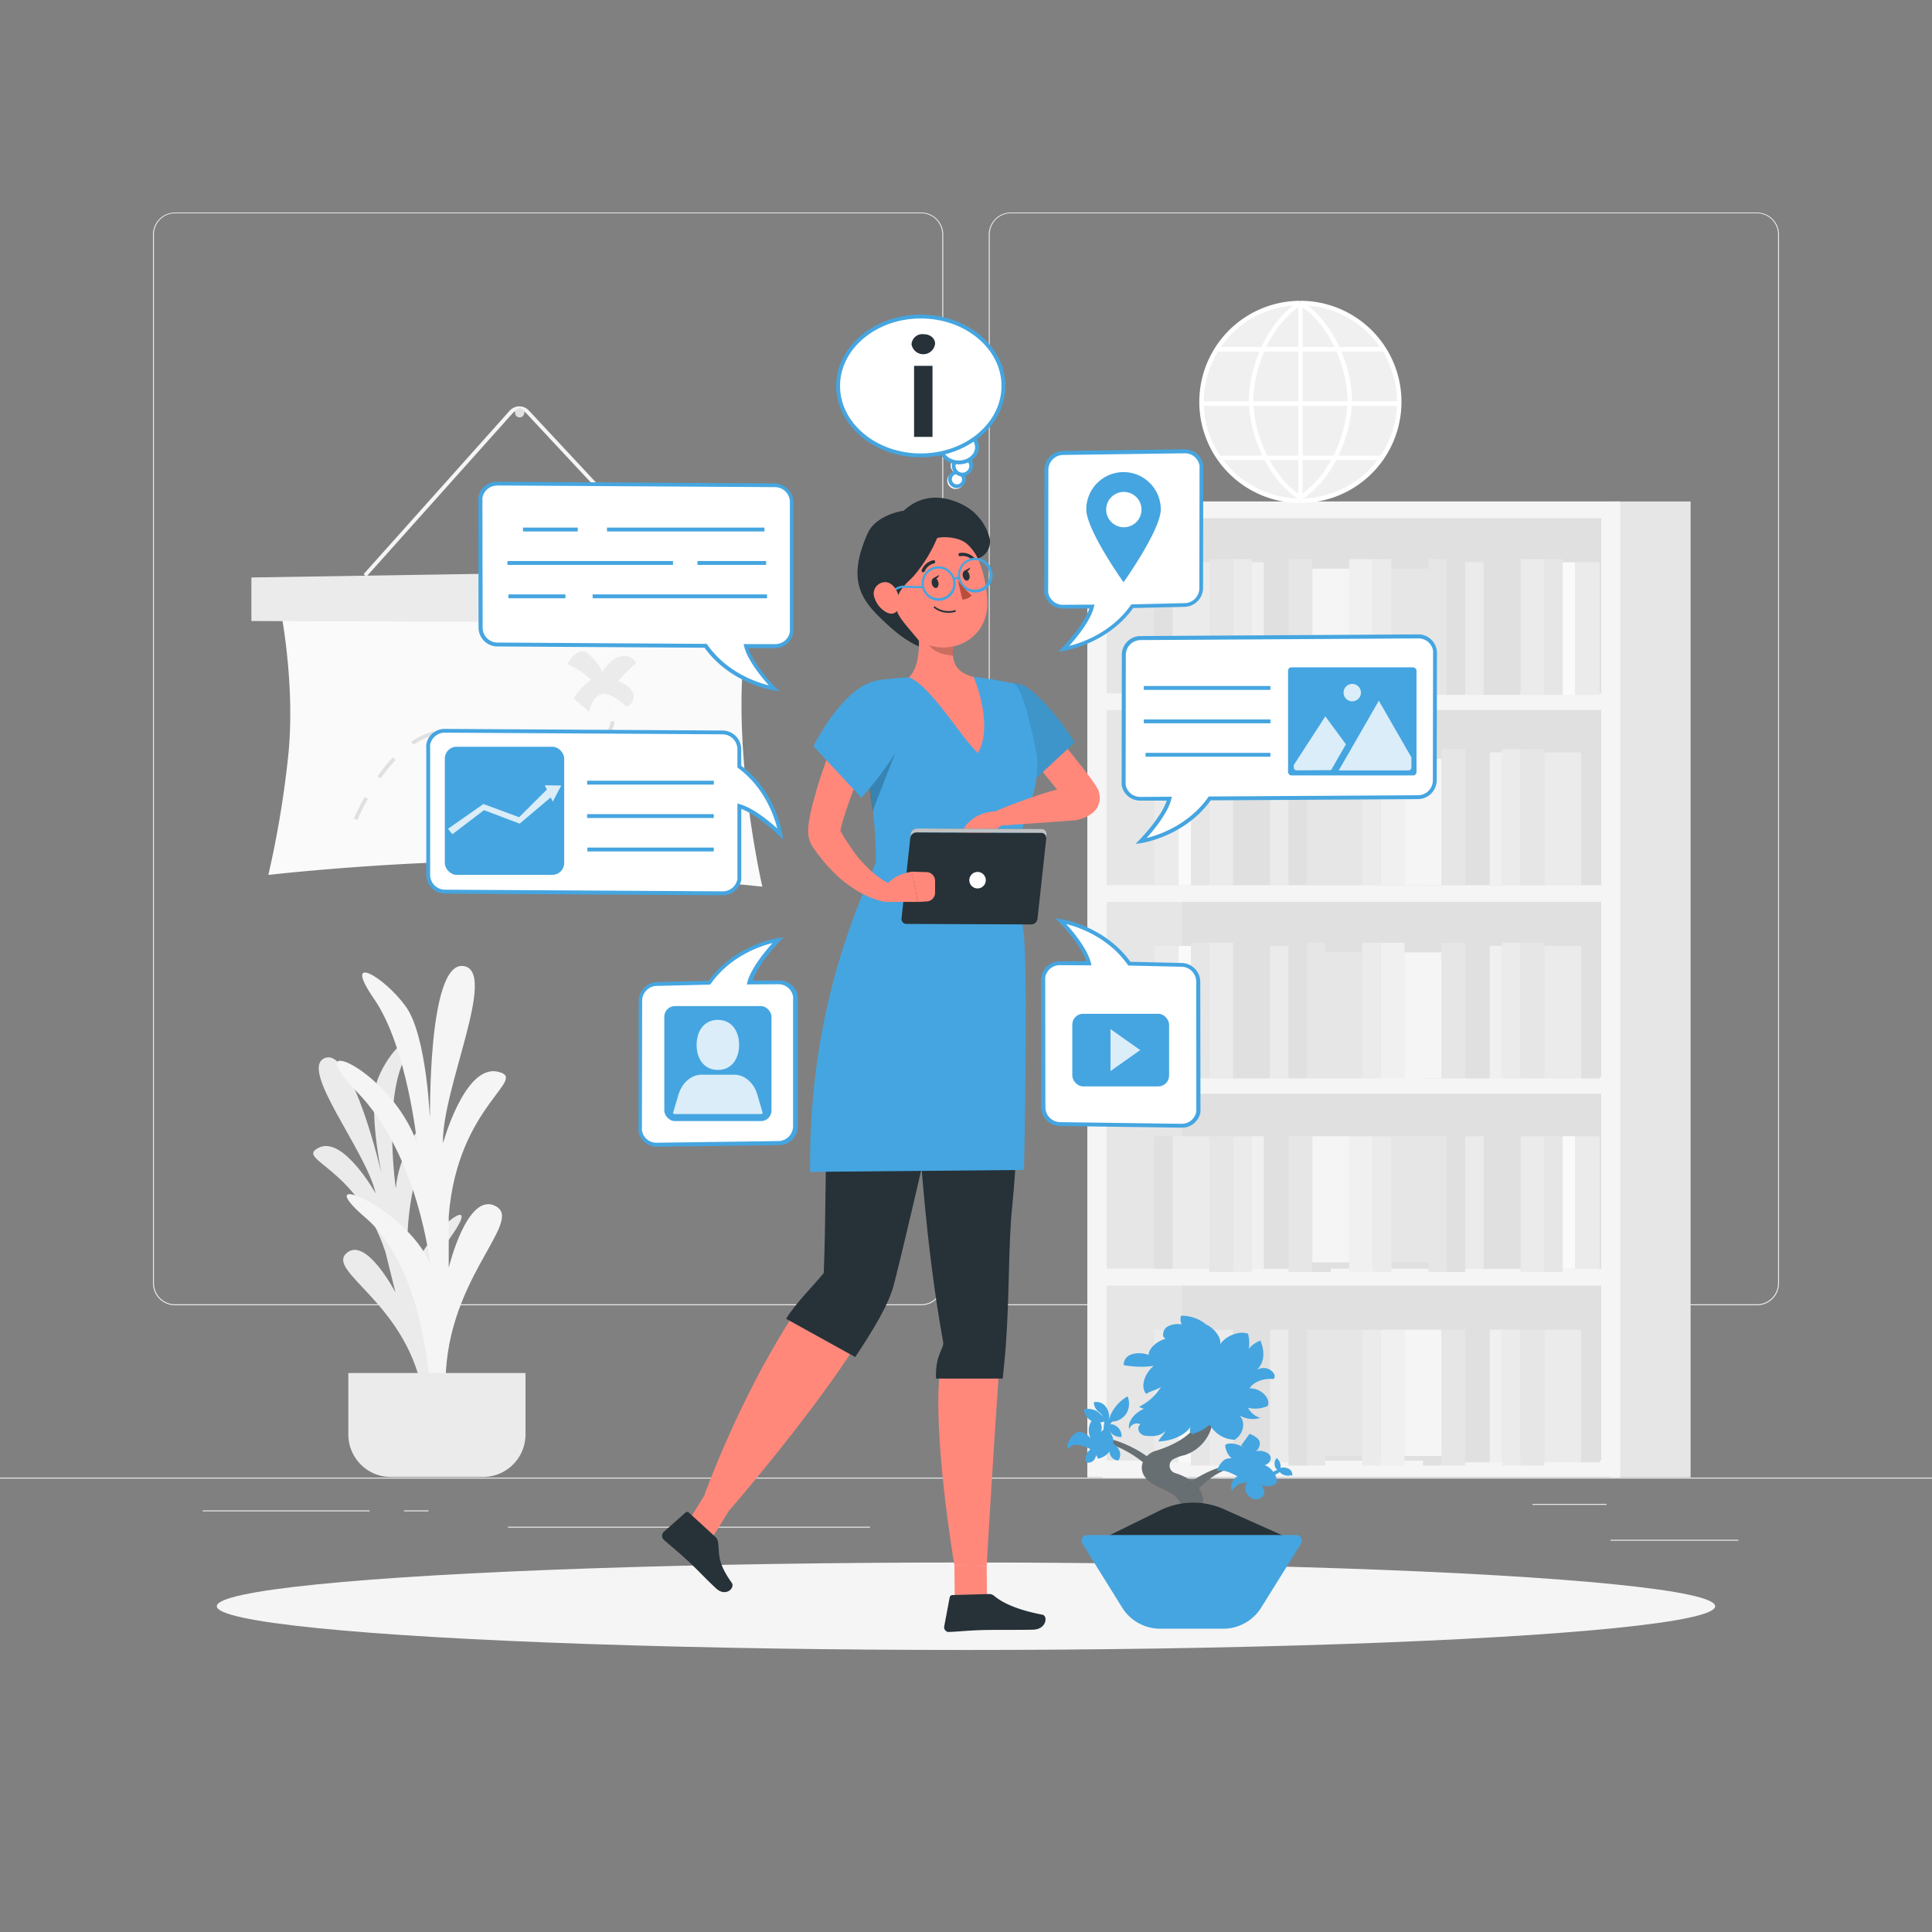 <?xml version="1.0" encoding="UTF-8"?> <svg xmlns="http://www.w3.org/2000/svg" viewBox="0 0 500 500"><rect x="0" y="0" width="500" height="500" fill="#808080" stroke="none"/> <g id="freepik--background-complete--inject-111"> <rect x="416.78" y="398.49" width="33.12" height="0.25" style="fill:#ebebeb"></rect> <rect x="322.53" y="401.21" width="8.69" height="0.25" style="fill:#ebebeb"></rect> <rect x="396.59" y="389.21" width="19.19" height="0.25" style="fill:#ebebeb"></rect> <rect x="52.46" y="390.89" width="43.19" height="0.25" style="fill:#ebebeb"></rect> <rect x="104.56" y="390.89" width="6.33" height="0.25" style="fill:#ebebeb"></rect> <rect x="131.47" y="395.11" width="93.68" height="0.25" style="fill:#ebebeb"></rect> <path d="M238.4,337.8H45.3a5.71,5.71,0,0,1-5.71-5.71V60.66A5.71,5.71,0,0,1,45.3,55H238.4a5.71,5.71,0,0,1,5.71,5.71V332.09A5.71,5.71,0,0,1,238.4,337.8ZM45.3,55.2a5.47,5.47,0,0,0-5.46,5.46V332.09a5.47,5.47,0,0,0,5.46,5.46H238.4a5.47,5.47,0,0,0,5.46-5.46V60.66a5.47,5.47,0,0,0-5.46-5.46Z" style="fill:#ebebeb"></path> <path d="M454.7,337.8H261.6a5.71,5.71,0,0,1-5.71-5.71V60.66A5.71,5.71,0,0,1,261.6,55H454.7a5.71,5.71,0,0,1,5.71,5.71V332.09A5.71,5.71,0,0,1,454.7,337.8ZM261.6,55.2a5.47,5.47,0,0,0-5.46,5.46V332.09a5.47,5.47,0,0,0,5.46,5.46H454.7a5.47,5.47,0,0,0,5.46-5.46V60.66a5.47,5.47,0,0,0-5.46-5.46Z" style="fill:#ebebeb"></path> <rect y="382.4" width="500" height="0.25" style="fill:#ebebeb"></rect> <rect x="304.6" y="131.95" width="112.25" height="248.21" style="fill:#e0e0e0"></rect> <path d="M416.85,129.78V382.34h20.68V129.78Z" style="fill:#e6e6e6"></path> <path d="M285.31,130.06V382.63H306V130.06Z" style="fill:#e6e6e6"></path> <path d="M281.4,129.78V382.34H419.33V129.78Zm133,4.35v45.29h-128V134.13Zm-128,144.57V233.41h128V278.7Zm128,4.36v45.28h-128V283.06Zm-128-54V183.77h128v45.29Zm0,148.93V332.7h128V378Z" style="fill:#f5f5f5"></path> <rect x="369.65" y="144.69" width="4.77" height="35.14" transform="translate(744.06 324.53) rotate(180)" style="fill:#e6e6e6"></rect> <rect x="374.42" y="144.69" width="4.77" height="35.14" transform="translate(753.61 324.53) rotate(180)" style="fill:#e0e0e0"></rect> <rect x="360.1" y="147.16" width="9.54" height="32.67" transform="translate(729.75 327) rotate(180)" style="fill:#e6e6e6"></rect> <rect x="349.17" y="144.69" width="6.17" height="35.14" transform="translate(704.5 324.53) rotate(180)" style="fill:#f0f0f0"></rect> <rect x="355.33" y="144.69" width="4.77" height="35.14" transform="translate(715.44 324.53) rotate(180)" style="fill:#ebebeb"></rect> <rect x="312.98" y="144.69" width="6.17" height="35.14" transform="translate(632.13 324.53) rotate(180)" style="fill:#e6e6e6"></rect> <rect x="319.15" y="144.69" width="4.77" height="35.14" transform="translate(643.06 324.53) rotate(180)" style="fill:#ebebeb"></rect> <rect x="333.46" y="144.69" width="6.17" height="35.14" transform="translate(673.08 324.53) rotate(180)" style="fill:#e6e6e6"></rect> <rect x="339.62" y="144.69" width="4.77" height="35.14" transform="translate(684.02 324.53) rotate(180)" style="fill:#e0e0e0"></rect> <rect x="303.44" y="145.53" width="9.54" height="34.31" transform="translate(616.42 325.36) rotate(180)" style="fill:#ebebeb"></rect> <rect x="298.67" y="145.53" width="4.77" height="34.31" transform="translate(602.1 325.36) rotate(180)" style="fill:#e0e0e0"></rect> <rect x="327.1" y="145.53" width="6.36" height="34.31" transform="translate(660.56 325.36) rotate(180)" style="fill:#e0e0e0"></rect> <rect x="323.92" y="145.53" width="3.18" height="34.31" transform="translate(651.01 325.36) rotate(180)" style="fill:#f0f0f0"></rect> <rect x="339.62" y="147.16" width="9.54" height="32.67" transform="translate(688.79 327) rotate(180)" style="fill:#f5f5f5"></rect> <rect x="393.5" y="144.69" width="6.17" height="35.14" transform="translate(793.17 324.53) rotate(180)" style="fill:#ebebeb"></rect> <rect x="399.67" y="144.69" width="4.77" height="35.14" transform="translate(804.11 324.53) rotate(180)" style="fill:#e6e6e6"></rect> <rect x="383.96" y="145.53" width="9.54" height="34.31" transform="translate(777.46 325.36) rotate(180)" style="fill:#e0e0e0"></rect> <rect x="379.19" y="145.53" width="4.77" height="34.31" transform="translate(763.15 325.36) rotate(180)" style="fill:#ebebeb"></rect> <rect x="407.62" y="145.53" width="6.36" height="34.31" transform="translate(821.6 325.36) rotate(180)" style="fill:#ebebeb"></rect> <rect x="404.44" y="145.53" width="3.18" height="34.31" transform="translate(812.06 325.36) rotate(180)" style="fill:#fafafa"></rect> <rect x="338.23" y="193.9" width="4.77" height="35.14" style="fill:#e6e6e6"></rect> <rect x="333.46" y="193.9" width="4.77" height="35.14" style="fill:#e0e0e0"></rect> <rect x="343" y="196.37" width="9.54" height="32.67" style="fill:#e6e6e6"></rect> <rect x="357.31" y="193.9" width="6.17" height="35.14" style="fill:#f0f0f0"></rect> <rect x="352.54" y="193.9" width="4.77" height="35.14" style="fill:#ebebeb"></rect> <rect x="393.5" y="193.9" width="6.17" height="35.14" style="fill:#e6e6e6"></rect> <rect x="388.73" y="193.9" width="4.77" height="35.14" style="fill:#ebebeb"></rect> <rect x="373.02" y="193.9" width="6.17" height="35.14" style="fill:#e6e6e6"></rect> <rect x="368.25" y="193.9" width="4.77" height="35.14" style="fill:#e0e0e0"></rect> <rect x="399.67" y="194.73" width="9.54" height="34.31" style="fill:#ebebeb"></rect> <rect x="409.21" y="194.73" width="4.77" height="34.31" style="fill:#e0e0e0"></rect> <rect x="379.19" y="194.73" width="6.36" height="34.31" style="fill:#e0e0e0"></rect> <rect x="385.55" y="194.73" width="3.18" height="34.31" style="fill:#f0f0f0"></rect> <rect x="363.48" y="196.37" width="9.54" height="32.67" style="fill:#f5f5f5"></rect> <rect x="312.98" y="193.9" width="6.17" height="35.14" style="fill:#ebebeb"></rect> <rect x="308.21" y="193.9" width="4.77" height="35.14" style="fill:#e6e6e6"></rect> <rect x="319.15" y="194.73" width="9.54" height="34.31" style="fill:#e0e0e0"></rect> <rect x="328.69" y="194.73" width="4.77" height="34.31" style="fill:#ebebeb"></rect> <rect x="298.67" y="194.73" width="6.36" height="34.31" style="fill:#ebebeb"></rect> <rect x="305.03" y="194.73" width="3.18" height="34.31" style="fill:#fafafa"></rect> <rect x="338.23" y="243.98" width="4.77" height="35.14" style="fill:#e6e6e6"></rect> <rect x="333.46" y="243.98" width="4.77" height="35.14" style="fill:#e0e0e0"></rect> <rect x="343" y="246.45" width="9.54" height="32.67" style="fill:#e6e6e6"></rect> <rect x="357.31" y="243.98" width="6.17" height="35.14" style="fill:#f0f0f0"></rect> <rect x="352.54" y="243.98" width="4.77" height="35.14" style="fill:#ebebeb"></rect> <rect x="393.5" y="243.98" width="6.17" height="35.14" style="fill:#e6e6e6"></rect> <rect x="388.73" y="243.98" width="4.77" height="35.14" style="fill:#ebebeb"></rect> <rect x="373.02" y="243.98" width="6.17" height="35.14" style="fill:#e6e6e6"></rect> <rect x="368.25" y="243.98" width="4.77" height="35.14" style="fill:#e0e0e0"></rect> <rect x="399.67" y="244.81" width="9.54" height="34.31" style="fill:#ebebeb"></rect> <rect x="409.21" y="244.81" width="4.77" height="34.31" style="fill:#e0e0e0"></rect> <rect x="379.19" y="244.81" width="6.36" height="34.31" style="fill:#e0e0e0"></rect> <rect x="385.55" y="244.81" width="3.18" height="34.31" style="fill:#f0f0f0"></rect> <rect x="363.48" y="246.45" width="9.54" height="32.67" style="fill:#f5f5f5"></rect> <rect x="312.98" y="243.98" width="6.17" height="35.14" style="fill:#ebebeb"></rect> <rect x="308.21" y="243.98" width="4.77" height="35.14" style="fill:#e6e6e6"></rect> <rect x="319.15" y="244.81" width="9.54" height="34.31" style="fill:#e0e0e0"></rect> <rect x="328.69" y="244.81" width="4.77" height="34.31" style="fill:#ebebeb"></rect> <rect x="298.67" y="244.81" width="6.36" height="34.31" style="fill:#ebebeb"></rect> <rect x="305.03" y="244.81" width="3.18" height="34.31" style="fill:#fafafa"></rect> <rect x="369.65" y="294.06" width="4.77" height="35.14" transform="translate(744.06 623.25) rotate(180)" style="fill:#e6e6e6"></rect> <rect x="374.42" y="294.06" width="4.77" height="35.14" transform="translate(753.61 623.25) rotate(180)" style="fill:#e0e0e0"></rect> <rect x="360.1" y="294.06" width="9.54" height="32.67" transform="translate(729.75 620.78) rotate(180)" style="fill:#e6e6e6"></rect> <rect x="349.17" y="294.06" width="6.17" height="35.14" transform="translate(704.5 623.25) rotate(180)" style="fill:#f0f0f0"></rect> <rect x="355.33" y="294.06" width="4.77" height="35.14" transform="translate(715.44 623.25) rotate(180)" style="fill:#ebebeb"></rect> <rect x="312.98" y="294.06" width="6.17" height="35.14" transform="translate(632.13 623.25) rotate(180)" style="fill:#e6e6e6"></rect> <rect x="319.15" y="294.06" width="4.77" height="35.14" transform="translate(643.06 623.25) rotate(180)" style="fill:#ebebeb"></rect> <rect x="333.46" y="294.06" width="6.17" height="35.14" transform="translate(673.08 623.25) rotate(180)" style="fill:#e6e6e6"></rect> <rect x="339.62" y="294.06" width="4.77" height="35.14" transform="translate(684.02 623.25) rotate(180)" style="fill:#e0e0e0"></rect> <rect x="303.44" y="294.06" width="9.54" height="34.31" transform="translate(616.42 622.42) rotate(180)" style="fill:#ebebeb"></rect> <rect x="298.67" y="294.06" width="4.77" height="34.31" transform="translate(602.1 622.42) rotate(180)" style="fill:#e0e0e0"></rect> <rect x="327.1" y="294.06" width="6.36" height="34.31" transform="translate(660.56 622.42) rotate(180)" style="fill:#e0e0e0"></rect> <rect x="323.92" y="294.06" width="3.18" height="34.31" transform="translate(651.01 622.42) rotate(180)" style="fill:#f0f0f0"></rect> <rect x="339.62" y="294.06" width="9.54" height="32.67" transform="translate(688.79 620.78) rotate(180)" style="fill:#f5f5f5"></rect> <rect x="393.5" y="294.06" width="6.17" height="35.14" transform="translate(793.17 623.25) rotate(180)" style="fill:#ebebeb"></rect> <rect x="399.67" y="294.06" width="4.77" height="35.14" transform="translate(804.11 623.25) rotate(180)" style="fill:#e6e6e6"></rect> <rect x="383.96" y="294.06" width="9.54" height="34.31" transform="translate(777.46 622.42) rotate(180)" style="fill:#e0e0e0"></rect> <rect x="379.19" y="294.06" width="4.77" height="34.31" transform="translate(763.15 622.42) rotate(180)" style="fill:#ebebeb"></rect> <rect x="407.62" y="294.06" width="6.36" height="34.31" transform="translate(821.6 622.42) rotate(180)" style="fill:#ebebeb"></rect> <rect x="404.44" y="294.06" width="3.18" height="34.31" transform="translate(812.06 622.42) rotate(180)" style="fill:#fafafa"></rect> <rect x="338.23" y="344.13" width="4.77" height="35.14" style="fill:#e6e6e6"></rect> <rect x="333.46" y="344.13" width="4.77" height="35.14" style="fill:#e0e0e0"></rect> <rect x="343" y="344.13" width="9.54" height="32.67" style="fill:#e6e6e6"></rect> <rect x="357.31" y="344.13" width="6.17" height="35.14" style="fill:#f0f0f0"></rect> <rect x="352.54" y="344.13" width="4.77" height="35.14" style="fill:#ebebeb"></rect> <rect x="393.5" y="344.13" width="6.17" height="35.14" style="fill:#e6e6e6"></rect> <rect x="388.73" y="344.13" width="4.77" height="35.14" style="fill:#ebebeb"></rect> <rect x="373.02" y="344.13" width="6.17" height="35.14" style="fill:#e6e6e6"></rect> <rect x="368.25" y="344.13" width="4.77" height="35.14" style="fill:#e0e0e0"></rect> <rect x="399.67" y="344.13" width="9.54" height="34.31" style="fill:#ebebeb"></rect> <rect x="409.21" y="344.13" width="4.77" height="34.31" style="fill:#e0e0e0"></rect> <rect x="379.19" y="344.13" width="6.36" height="34.31" style="fill:#e0e0e0"></rect> <rect x="385.55" y="344.13" width="3.18" height="34.31" style="fill:#f0f0f0"></rect> <rect x="363.48" y="344.13" width="9.54" height="32.67" style="fill:#f5f5f5"></rect> <rect x="312.98" y="344.13" width="6.17" height="35.14" style="fill:#ebebeb"></rect> <rect x="308.21" y="344.13" width="4.77" height="35.14" style="fill:#e6e6e6"></rect> <rect x="319.15" y="344.13" width="9.54" height="34.31" style="fill:#e0e0e0"></rect> <rect x="328.69" y="344.13" width="4.77" height="34.31" style="fill:#ebebeb"></rect> <rect x="298.67" y="344.13" width="6.36" height="34.31" style="fill:#ebebeb"></rect> <rect x="305.03" y="344.13" width="3.18" height="34.31" style="fill:#fafafa"></rect> <path d="M71.76,153.37s4.8,20.84,2.93,41.26a256.67,256.67,0,0,1-5.24,31.8s21.8-2.51,47.47-3.37a296.45,296.45,0,0,1,62.88,4.66l17.49,1.74s-10.78-46.67-1.86-75.05Z" style="fill:#fafafa"></path> <polygon points="200.02 161.16 65.06 160.72 65.06 149.45 199.51 147.31 200.02 161.16" style="fill:#ebebeb"></polygon> <path d="M94.83,149.24l-.73-.65,37.81-42.31a3.37,3.37,0,0,1,5,0l38,40.75-.72.67-38-40.76a2.43,2.43,0,0,0-1.79-.76,2.37,2.37,0,0,0-1.76.8Z" style="fill:#f5f5f5"></path> <path d="M135.68,106.82a1.19,1.19,0,1,1-1.19-1.18A1.18,1.18,0,0,1,135.68,106.82Z" style="fill:#e0e0e0"></path> <path d="M153,175.94a16.24,16.24,0,0,0-4.56,4.78l4,3.51a11,11,0,0,1,1.11-2.88,3.57,3.57,0,0,1,2.44-1.73,3.83,3.83,0,0,1,1.74.23,13.05,13.05,0,0,1,4.32,3c1.59-.2,2.34-2.33,1.66-3.78a5.71,5.71,0,0,0-3.8-2.71,50.79,50.79,0,0,1,4.71-4.8c-.75-1.73-3.16-2.17-4.88-1.41s-2.91,2.34-4,3.86c.52-.72-3.36-5-4.15-5.27-2.18-.73-3.77,1.52-4.86,3.09A21.5,21.5,0,0,1,153,175.94Z" style="fill:#ebebeb"></path> <path d="M91.71,214.07l-.47-.12Zm-.45-.11-.5-.12,0-.11Z" style="fill:#e0e0e0"></path> <path d="M92.47,212.24l-.89-.39c.54-1.25,1.15-2.52,1.8-3.78h0c.3-.59.63-1.2,1-1.84l.85.47c-.35.63-.67,1.24-1,1.82l-.43-.22.43.22C93.61,209.76,93,211,92.47,212.24Z" style="fill:#e0e0e0"></path> <path d="M97.34,203.17l-.82-.53v0Zm1.15-1.71-.79-.56c.83-1.18,1.7-2.29,2.57-3.32l.37.32-.37-.32q.67-.79,1.41-1.56l.7.68c-.47.49-.93,1-1.37,1.52h0C100.16,199.22,99.31,200.31,98.49,201.46Zm47.25-7h-.33c-.76,0-1.55,0-2.37-.08l.05-1c.81,0,1.59.06,2.34.07h.31q.69,0,1.44-.06h0a20.11,20.11,0,0,0,2-.26l.17,1a19,19,0,0,1-2.11.27l0-.5,0,.5C146.73,194.41,146.22,194.43,145.74,194.43Zm-4.81-.2,0-1h.09ZM105.37,194l-.62-.75.08-.06Zm31.43-.09c-.68-.08-1.37-.16-2.07-.26l.06-.48-.06.48c-1.38-.18-2.77-.4-4.13-.65l.18-1c1.34.25,2.71.46,4.08.65h0c.69.09,1.38.18,2,.25Zm16.61-.91-.36-.9.09,0ZM107,192.74l-.54-.81a19.73,19.73,0,0,1,3.77-2h0a15.49,15.49,0,0,1,2-.66l.23.95a17.6,17.6,0,0,0-1.91.61h0A19.25,19.25,0,0,0,107,192.74Zm21.5-.2.17-.95h.08Zm26.83-.57-.51-.83a7.11,7.11,0,0,0,2.71-2.72h0a4.93,4.93,0,0,0,.53-1.8l1,.1a6.05,6.05,0,0,1-.63,2.15l-.21-.11.21.11A8.12,8.12,0,0,1,155.37,192Zm-30.88-.37-2-.54.14-.48-.14.48-1.76-.53a15.93,15.93,0,0,0-2.2-.52l.16-1a16.25,16.25,0,0,1,2.32.55l1.75.52,2,.54Zm-8-1.79,0-1h.08Z" style="fill:#e0e0e0"></path> <polygon points="157.31 182.84 157.28 182.75 158.21 182.47 157.31 182.84" style="fill:#e0e0e0"></polygon> <circle cx="336.47" cy="104.02" r="25.58" style="fill:#f0f0f0"></circle> <path d="M336.54,130.17a26.16,26.16,0,0,1,0-52.32V79a25,25,0,1,0,0,50Z" style="fill:#fff"></path> <path d="M336.54,130.17V129a25,25,0,1,0,0-50V77.85a26.16,26.16,0,0,1,0,52.32Z" style="fill:#fff"></path> <path d="M349.91,104h-1.15c0-8.48-4.31-19.82-12.53-25.1l.62-1C345.42,83.45,349.91,95.23,349.91,104Z" style="fill:#fff"></path> <path d="M336.85,129.3l-.62-1c8.22-5.27,12.53-16.61,12.53-25.09h1.15C349.91,112,345.42,123.8,336.85,129.3Z" style="fill:#fff"></path> <path d="M324.33,104h-1.15c0-8.79,4.48-20.56,13.05-26.07l.62,1C328.63,84.19,324.33,95.53,324.33,104Z" style="fill:#fff"></path> <path d="M336.23,129.3c-8.57-5.5-13.05-17.28-13.05-26.07h1.15c0,8.48,4.3,19.82,12.52,25.1Z" style="fill:#fff"></path> <rect x="335.97" y="78.43" width="1.15" height="51.17" style="fill:#fff"></rect> <rect x="314.89" y="89.81" width="43.31" height="1.15" style="fill:#fff"></rect> <rect x="310.97" y="103.87" width="51.14" height="1.15" style="fill:#fff"></rect> <rect x="315.46" y="117.92" width="42.16" height="1.15" style="fill:#fff"></rect> <path d="M112.34,358.61s-5.29-25,4.35-38.55-8.71-.15-10.82,12.52c0,0-3.16-22.66,6.18-38.61s-8.14-2.86-9.62,13.58c0,0-2.87-20.23,1.43-31.59s-3.18-4.06-6,3.06.89,24.77.89,24.77-7.49-32.62-14.59-30,10.61,24,13.07,35.08c0,0-8.37-15-14.72-11.85s9.83,4.67,17.24,27l2.6,10.46s-7.7-14.77-12.73-10.11,14.93,12.7,19.56,35.08Z" style="fill:#ebebeb"></path> <path d="M111.3,360.05s-1.11-31.52-16.68-44.88S105,312.39,111.3,327c0,0-3-28.09-18.91-44.41s8.9-5.85,15.58,13.39c0,0-2.6-25.07-11.13-37.41s2.6-5.8,8.16,1.88,6.3,29.93,6.3,29.93S110.56,249,119.83,250s-5.56,31.87-5.19,45.91c0,0,5.57-20.41,14.1-18.57s-10.39,8.52-12.61,37.44v13.31s4.82-20,12.23-15.9-14.09,19.65-13,47.84Z" style="fill:#f5f5f5"></path> <path d="M90.16,355.34H136a0,0,0,0,1,0,0v15.9a11,11,0,0,1-11,11H101.15a11,11,0,0,1-11-11v-15.9A0,0,0,0,1,90.16,355.34Z" style="fill:#ebebeb"></path> </g> <g id="freepik--Shadow--inject-111"> <ellipse id="freepik--path--inject-111" cx="250" cy="415.69" rx="193.89" ry="11.32" style="fill:#f5f5f5"></ellipse> </g> <g id="freepik--Character--inject-111"> <g id="freepik--freepik--character-1--inject-22--inject-111"> <path d="M237.53,264.63c-.26-7.52,5.18-14.12,7.09.12,1.2,9.05-1.88,24.82-5.75,35.93C238.5,289.05,238,276.09,237.53,264.63Z" style="opacity:0.2"></path> <polygon points="177.97 393.98 184.3 398.01 189.98 388.85 183.66 384.83 177.97 393.98" style="fill:#ff887b"></polygon> <path d="M185.27,397.87l-7-6.41a.63.63,0,0,0-.87,0l-5.64,5a1.42,1.42,0,0,0,0,2l0,0c2.46,2.2,3.75,3.12,6.8,6,1.88,1.73,4.14,4.18,6.73,6.59s5-.16,4.1-1.4c-3.94-5.56-3.12-7.48-3.55-10.42A2.34,2.34,0,0,0,185.27,397.87Z" style="fill:#263238"></path> <path d="M220,350.45c-12.32,18.65-31.17,40.34-31.17,40.34l-6.53-3.89s8.6-24,22.08-45.11Z" style="fill:#ff887b"></path> <path d="M203.43,341.28c2.75-4.31,6.62-8,9.75-11.81,1.18-26.83-1.12-71.07,9.51-85.63l28.47,2.52s-13.72,62.11-19.82,86.08c-1.25,4.91-5.09,11.37-10,18.76Z" style="fill:#263238"></path> <path d="M258.18,233.27l-8.78,0,1.59-7.84s4.9.59,6.81,3.85Z" style="fill:#ff887b"></path> <path d="M245,230.91l0-3.08a2.28,2.28,0,0,1,2.2-2.27l3.85-.11-1.59,7.84-2.31-.14A2.25,2.25,0,0,1,245,230.91Z" style="fill:#ff887b"></path> <path d="M275.81,207.14c0-.22-9.37-11.24-9.84-12.7l5.79-6.51c.42,1.25,12.21,14.62,12.61,17Z" style="fill:#ff887b"></path> <path d="M266.34,178.3c6.12,4.66,11.82,13.81,11.82,13.81L268,201.53s-11.07-12.86-12.63-18.1C253.69,178,262,174.71,266.34,178.3Z" style="fill:#45A5E0"></path> <path d="M266.34,178.3c6.12,4.66,11.82,13.81,11.82,13.81L268,201.53s-11.07-12.86-12.63-18.1C253.69,178,262,174.71,266.34,178.3Z" style="opacity:0.1"></path> <polygon points="247.09 414.18 255.44 414.28 255.35 405.24 247 405.15 247.09 414.18" style="fill:#ff887b"></polygon> <path d="M255.92,412.53l-9.44.27a.73.73,0,0,0-.7.58l-1.42,7.53a1.24,1.24,0,0,0,1,1.44.82.82,0,0,0,.27,0c3.29-.15,4.89-.39,9-.5,2.56-.07,9.19,0,12.72-.09s3.88-3.6,2.43-3.88c-6.54-1.24-10.38-3.08-12.51-4.89A2.06,2.06,0,0,0,255.92,412.53Z" style="fill:#263238"></path> <path d="M258.5,355.31c-1.76,25.48-3.15,49.93-3.15,49.93l-8.35-.09s-5.9-34.59-3.65-51.22Z" style="fill:#ff887b"></path> <path d="M242.24,356.78c-.24-6.33,2.17-7.72,1.84-9.5-8.83-48.48-8.2-114.29-8.2-114.29l26.93-1.31c2.14,10,1.37,59-.86,80.69-1,9.43-.67,22.37-1.64,35.86-.16,2.27-.81,8.55-.81,8.55Z" style="fill:#263238"></path> <path d="M268.33,195.56c.92,12.23-4.65,12.87-4.51,28.5a83.21,83.21,0,0,0,1,16.4c1.3,9.22.22,61.06.19,62.32l-55.35.5c-.53-48.44,17-77.43,17-80.56,0-9.37-1-18.94-5.1-37.29a7.85,7.85,0,0,1,6-9.36c.23,0,.47-.09.71-.12,2.21-.29,4.66-.55,7.14-.68A118.38,118.38,0,0,1,252,175.2c3.92.35,7.09,1.09,10.09,1.6S268.33,195.56,268.33,195.56Z" style="fill:#45A5E0"></path> <path d="M230.83,234.33l-1,0c-.19,0-.35-.11-.34-.23l.46-4.29c0-.12.19-.22.38-.22l1,0c.2,0,.35.09.33.22l-.44,4.28C231.2,234.23,231,234.33,230.83,234.33Z" style="fill:#45A5E0"></path> <path d="M260.57,234.22l-1,0c-.2,0-.35-.09-.34-.22l.45-4.29c0-.12.19-.22.39-.23l1,0c.2,0,.35.1.33.23L261,234C260.94,234.12,260.77,234.22,260.57,234.22Z" style="fill:#45A5E0"></path> <path d="M245.7,234.27h-1c-.2,0-.35-.1-.34-.23l.45-4.28c0-.13.19-.23.39-.23l1,0c.2,0,.34.11.33.23l-.44,4.29C246.07,234.17,245.9,234.28,245.7,234.27Z" style="fill:#45A5E0"></path> <path d="M281.5,203.19c-4.86-.81-20.88,5.35-24,6.85l.36,3.71,19.6-1.39a9.31,9.31,0,0,0,4.61-1.51,5,5,0,0,0,2.42-5.52C284.19,203.88,283,203.43,281.5,203.19Z" style="fill:#ff887b"></path> <path d="M259.87,212.86s-2.22,2.38-4.09,2.81a11.55,11.55,0,0,1-2.39,2.92,9.28,9.28,0,0,1-4.8-.88,7.31,7.31,0,0,1,1.47-4.22,10,10,0,0,1,7.33-3.48C258.75,210,259.53,211.53,259.87,212.86Z" style="fill:#ff887b"></path> <path d="M270.77,217l-2.27,20.81a1.65,1.65,0,0,1-1.61,1.43l-32.28-.13a1.27,1.27,0,0,1-1.29-1.44l2.26-20.81a1.65,1.65,0,0,1,1.61-1.43l32.28.13A1.28,1.28,0,0,1,270.77,217Z" style="fill:#263238"></path> <path d="M235.67,215.84l-.1,1a1.62,1.62,0,0,1,1.61-1.43l32.27.12a1.27,1.27,0,0,1,1.3,1.44l.11-1a1.28,1.28,0,0,0-1.3-1.44l-32.28-.12A1.64,1.64,0,0,0,235.67,215.84Z" style="fill:#263238"></path> <path d="M235.67,215.84l-.1,1a1.62,1.62,0,0,1,1.61-1.43l32.27.12a1.27,1.27,0,0,1,1.3,1.44l.11-1a1.28,1.28,0,0,0-1.3-1.44l-32.28-.12A1.64,1.64,0,0,0,235.67,215.84Z" style="fill:#fff;opacity:0.7"></path> <circle cx="252.99" cy="227.79" r="2.14" style="fill:#fff"></circle> <path d="M217.76,186.68c-1.74,4.14-3.3,8.26-4.75,12.5-.72,2.1-1.43,4.2-2,6.43a56.57,56.57,0,0,0-1.64,6.92,18.24,18.24,0,0,0-.23,2.2,9.53,9.53,0,0,0,.1,1.69,4.91,4.91,0,0,0,.17.66l.1.41c.07.17.14.34.22.51l.14.26,0,.13h0l0,.09.13.18c.69,1,1.31,2,2.08,2.9a42.1,42.1,0,0,0,4.84,5.32,32.26,32.26,0,0,0,5.94,4.24,22.36,22.36,0,0,0,3.39,1.52c.6.2,1.21.4,1.82.55l1,.2c.37.06.62-.1,1.14,0l.66-4.34a4.16,4.16,0,0,0-.47-.24l-.61-.3c-.41-.21-.81-.46-1.21-.71a23.22,23.22,0,0,1-2.36-1.71,33.89,33.89,0,0,1-4.12-4.18c-.6-.8-1.23-1.54-1.79-2.42s-1.13-1.63-1.65-2.46-1-1.76-1.51-2.62l0-.18,0-.09h0l0,.09.05.18a3.37,3.37,0,0,0,.14.32,1.17,1.17,0,0,1,.05.2l.07.26c0,.21,0,.15,0,.06a8.14,8.14,0,0,1,.2-1.07c.43-1.75,1.07-3.8,1.77-5.78s1.42-4,2.18-6c1.52-4,3.1-8.1,4.65-12.1Z" style="fill:#ff887b"></path> <path d="M228.77,233.41l8.78,0L236,225.59s-4.9.59-6.81,3.85Z" style="fill:#ff887b"></path> <path d="M242,231.05l0-3.08a2.27,2.27,0,0,0-2.2-2.27l-3.84-.11,1.59,7.84,2.31-.14A2.26,2.26,0,0,0,242,231.05Z" style="fill:#ff887b"></path> <g style="opacity:0.2"> <path d="M225.84,209.92l5.83-15L224,196.25s.69,4.94.67,4.84Z"></path> </g> <path d="M235.92,180.44c2.27,9.72-13,26-13,26l-12.41-13.33s6-12.23,13.58-16C229.37,174.56,234.91,176.16,235.92,180.44Z" style="fill:#45A5E0"></path> <path d="M236.84,156.44c1.07,5.37,2.17,15.23-1.59,18.83,5.77,2.38,13.27,15.38,17.85,19.62,4.2-7.43-1.11-19.69-1.11-19.69-6-1.4-5.87-5.85-4.84-10Z" style="fill:#ff887b"></path> <path d="M238,157.39a22.34,22.34,0,0,0,2.27,9.22c1,2,3.67,2.86,6.39,3.06a14.62,14.62,0,0,1,.51-4.51Z" style="opacity:0.2"></path> <path d="M228.24,149.74c2.64,8.62,3.51,12.31,9,15.75,8.23,5.18,18.24.09,18.27-9.12,0-8.29-4.29-21-13.63-22.44a12.28,12.28,0,0,0-13.67,15.81Z" style="fill:#ff887b"></path> <path d="M233.9,132.16c5.76-5.31,12.13-3.17,15.47-1.43a13.5,13.5,0,0,1,6.77,8.63,4.59,4.59,0,0,1-3.06,5.19,12.15,12.15,0,0,0-3-3.94c-2.1-1.65-6-1.82-7.55-1.36a37.45,37.45,0,0,1-6.06,9.82c-1.58,1.75-5.27,4.21-4.32,9,.37,1.88,4.08,5.64,5.66,7.75l0,1.47c-4.35-1.81-8.52-6-9.69-7.1-5.59-5.35-8.76-10.47-3.58-22.14C226.77,133.1,233.9,132.16,233.9,132.16Z" style="fill:#263238"></path> <path d="M252,144.93l.06-.06a.42.42,0,0,0,0-.6,4.28,4.28,0,0,0-3.7-1.15.43.43,0,0,0-.32.51h0a.43.43,0,0,0,.51.32,3.38,3.38,0,0,1,3,.93A.43.43,0,0,0,252,144.93Z" style="fill:#263238"></path> <path d="M228.14,156.2l.48.29,1-1.58a6.25,6.25,0,0,1,3.92-2.81l5.18.15a4.37,4.37,0,0,0,8.48-2.11.71.71,0,0,1,.87-.2,4.48,4.48,0,1,0-.11-.63,1.3,1.3,0,0,0-.94.22,4.36,4.36,0,0,0-8.42,2.18l-5.19-.16a6.85,6.85,0,0,0-4.27,3.07Zm20.41-6.54a3.83,3.83,0,1,1,4.59,2.86A3.83,3.83,0,0,1,248.55,149.66Zm-9.39,2.2a3.83,3.83,0,1,1,4.59,2.85A3.83,3.83,0,0,1,239.16,151.86Z" style="fill:#45A5E0"></path> <path d="M226.29,154.6a6.46,6.46,0,0,0,3.21,3.9c2,1.05,3.53-.66,3.36-2.84-.16-1.95-1.43-4.86-3.67-5a3,3,0,0,0-3.08,2.83A3.11,3.11,0,0,0,226.29,154.6Z" style="fill:#ff887b"></path> <path d="M241.15,151.07c.18.71.69,1.2,1.16,1.09s.7-.78.53-1.49-.68-1.2-1.15-1.09S241,150.36,241.15,151.07Z" style="fill:#263238"></path> <path d="M249.2,149.16c.17.72.68,1.2,1.15,1.09s.71-.77.53-1.49-.68-1.19-1.14-1.08S249,148.45,249.2,149.16Z" style="fill:#263238"></path> <path d="M249.54,147.77l1.6-.91S250.57,148.41,249.54,147.77Z" style="fill:#263238"></path> <path d="M247.87,150.12a19.37,19.37,0,0,0,3.61,3.95,3.17,3.17,0,0,1-2.42,1.08Z" style="fill:#ba4d3c"></path> <path d="M247.29,158.3a.24.24,0,0,0,.08-.24.21.21,0,0,0-.26-.14h0A5.82,5.82,0,0,1,242,157a.21.21,0,0,0-.28.32,6.1,6.1,0,0,0,5.56,1Z" style="fill:#263238"></path> <path d="M239.18,148a.8.8,0,0,0,.15-.17,3.36,3.36,0,0,1,2.34-2,.43.43,0,0,0-.14-.85h0a4.29,4.29,0,0,0-3,2.54.42.42,0,0,0,.25.56A.41.41,0,0,0,239.18,148Z" style="fill:#263238"></path> <path d="M241.49,149.67l1.6-.9S242.53,150.32,241.49,149.67Z" style="fill:#263238"></path> </g> </g> <g id="freepik--Plant--inject-111"> <path d="M298.78,381.19a29,29,0,0,0-12.1-7.74c-.15-.52-.74-.87-.89-1.4a29.78,29.78,0,0,1,14.44,7.68C299.85,380.4,299.17,380.52,298.78,381.19Z" style="fill:#263238"></path> <g style="opacity:0.3"> <path d="M298.78,381.19a29,29,0,0,0-12.1-7.74c-.15-.52-.74-.87-.89-1.4a29.78,29.78,0,0,1,14.44,7.68C299.85,380.4,299.17,380.52,298.78,381.19Z" style="fill:#fff"></path> </g> <path d="M313.35,369.93a10.71,10.71,0,0,1-6.73,6.63,10.78,10.78,0,0,0-3.22,1.22l0,0a2,2,0,0,0,.65,3.44,14.73,14.73,0,0,1,5,2.6c1.79,1.56,2.89,4.45,2.06,6.68-1.42,1.17-4.06.65-5.33-.67-.45-2.38-3-3.67-5.18-4.65-2.61-1.16-5.62-2.89-5-6.18a5.08,5.08,0,0,1,3.23-3.43c10.36-3.12,11.43-8.12,11.43-8.12,1.19,0,1.43-.43,2.62-.43A3,3,0,0,1,313.35,369.93Z" style="fill:#263238"></path> <path d="M313.35,369.93a10.71,10.71,0,0,1-6.73,6.63,10.78,10.78,0,0,0-3.22,1.22l0,0a2,2,0,0,0,.65,3.44,14.73,14.73,0,0,1,5,2.6c1.79,1.56,2.89,4.45,2.06,6.68-1.42,1.17-4.06.65-5.33-.67-.45-2.38-3-3.67-5.18-4.65-2.61-1.16-5.62-2.89-5-6.18a5.08,5.08,0,0,1,3.23-3.43c10.36-3.12,11.43-8.12,11.43-8.12,1.19,0,1.43-.43,2.62-.43A3,3,0,0,1,313.35,369.93Z" style="fill:#fff;opacity:0.3"></path> <path d="M286.31,397.74,300,391a19.44,19.44,0,0,1,16.89-.36l16,7.15h0a54.28,54.28,0,0,1-46.58,0Z" style="fill:#263238"></path> <path d="M308.68,387.06a20.7,20.7,0,0,1,9.68-7.17c.29-.1.74-.84.48-1a29.76,29.76,0,0,0-9.6,3.93,6.75,6.75,0,0,0-2.68,3C307.25,386.75,307.52,387.08,308.68,387.06Z" style="fill:#263238"></path> <path d="M308.68,387.06a20.7,20.7,0,0,1,9.68-7.17c.29-.1.74-.84.48-1a29.76,29.76,0,0,0-9.6,3.93,6.75,6.75,0,0,0-2.68,3C307.25,386.75,307.52,387.08,308.68,387.06Z" style="fill:#fff;opacity:0.3"></path> <path d="M316.58,421.51H300.26a11.61,11.61,0,0,1-9.85-5.47l-10.3-16.57a1.44,1.44,0,0,1,1.22-2.2h54.18a1.45,1.45,0,0,1,1.22,2.2L326.42,416A11.58,11.58,0,0,1,316.58,421.51Z" style="fill:#45A5E0"></path> <path d="M287.87,371.76c-.89-2-1.51-2.22,0-3.85a4.55,4.55,0,0,0,3.65-2.13,4.94,4.94,0,0,0,.29-4.41,10.55,10.55,0,0,0-5,6.57,4.18,4.18,0,0,0-.65-3.89,3,3,0,0,0-3.06-1.16v.24a3.16,3.16,0,0,0,1.39,2.36,3.36,3.36,0,0,1,1.22,3.25c-.33,1.67.41.71-.84,1.87a2.65,2.65,0,0,0-1.73-3.68,4.53,4.53,0,0,0-.8,5.44c-.92-1.31-2.6-2.13-3.68-1.67-.67.28-2.87,2.29-2.27,4.32,1.33-1.29,1.8-1.23,3.61-.87a5.86,5.86,0,0,1,4.16,3.36C286.76,377,288.94,374.18,287.87,371.76Z" style="fill:#45A5E0"></path> <path d="M312.32,342.91a10.06,10.06,0,0,0-6.63-2.4c-.57,1.41.29,3.45,2.08,3.41-.77-1.68-4.84-1.62-6.17-.14-.57.64-.9,2-.21,2.51a2.67,2.67,0,0,0,2.63.21c-2.59-.93-6.76,1.81-6.76,4.17a6.64,6.64,0,0,0-4.71-.06,2.84,2.84,0,0,0-1.75,2.68,24.16,24.16,0,0,0,7.78.2c-2.18,1.8-3.63,5.23-1.94,7.25,1.12-.78,2.71-1,3.84-1.83a13.74,13.74,0,0,1-5.67,5.15,2.72,2.72,0,0,0,3.23,0c-3.19.35-6.4,3.26-5.81,5.83a2.09,2.09,0,0,1,2.89-1.3c-1.17,1.07-.26,2.84,1.44,3,2.05.16,3.69.11,5-1.23-.28.9-1.46,1.78-1.74,2.68,3.25-.08,6.88-1.49,8.36-3.91-.34.77-.46,1.78.49,2,.55.59-.15-.76.4-.17a10.15,10.15,0,0,0,4-2.29,7.62,7.62,0,0,0,6.44,3.94c2.3-1.39,3-4.61,1.23-6.33a6.74,6.74,0,0,0,5.43.66,5.28,5.28,0,0,1-3.18-2.6,8.13,8.13,0,0,0,5.08-.46c.92-2.14-2-4.71-4.69-4.57,1.13-1.82,3.83-2.67,6.25-2.41.64-.91,0-1.75-.93-2.39a3.23,3.23,0,0,0-3.45.06c2.19-2.12,2-5.06.94-7.64-2.4.94-4.26,3-3.79,5.09a11.12,11.12,0,0,0,.62-6.82c-2.5-1.13-7.23,1.2-7.47,3.58,1.05-2-.92-4.62-3-5.83C312.43,342.75,312.51,343.07,312.32,342.91Z" style="fill:#45A5E0"></path> <path d="M322.05,374.69l-.85-.6c.73-1,1.46-2,2.18-3,1,.3,2.58,1.23,2.66,2.26a2.64,2.64,0,0,1-1.47,2.53c1-.9,3.82-.22,4.22,1.06s-1.17,2.72-2.35,2.08c2,0,4.24,2.7,4,4.65a3.23,3.23,0,0,1-4.71-.05c1,.64,1.87,2.39,1.27,3.37a2.33,2.33,0,0,1-3,.77c-1.54-.88-2.35-2.71-1.19-4a4,4,0,0,0-3.95,2.08c-.71-1.22.16-3.09,1.39-3.77-1.76-.92-3.43-1.82-5.36-1.36.43-1.3,1.42-2.93,2.76-3.22a4,4,0,0,1,3.75,1.2,5.14,5.14,0,0,1-4.33-4.67C318.07,373,320.87,373.92,322.05,374.69Z" style="fill:#45A5E0"></path> <path d="M280.48,364.78a3.82,3.82,0,0,0,5.83,2.81c-.51-.58-1-1.11-1.52-1.63a4.34,4.34,0,0,0-4.28-1.18Z" style="fill:#45A5E0"></path> <path d="M286.72,369.49a3.5,3.5,0,0,0,3.54,2.4,3.13,3.13,0,0,0-2.54-3.3C287.26,368.53,286.59,369,286.72,369.49Z" style="fill:#45A5E0"></path> <path d="M288.2,373.65a2.35,2.35,0,0,0,1.22,4.31C290.48,376.52,289.7,374.62,288.2,373.65Z" style="fill:#45A5E0"></path> <path d="M281.11,378.47a3.09,3.09,0,0,1,1.7-3.74,2,2,0,0,1,.63,2.58A1.93,1.93,0,0,1,281.11,378.47Z" style="fill:#45A5E0"></path> <path d="M329.2,382.17c.67-.39,1.33-.79,2-1.19a2.77,2.77,0,0,0,2.95.78s.29.2.28.22a1.74,1.74,0,0,0-.88-1.84,3.08,3.08,0,0,0-2.13-.25,3,3,0,0,0-1-2.55,2.13,2.13,0,0,0-.55,1.63,1.82,1.82,0,0,0,.7,1.41,5.76,5.76,0,0,0-2.13,1.46C328.76,382,328.91,382.06,329.2,382.17Z" style="fill:#45A5E0"></path> </g> <g id="freepik--speech-bubbles--inject-111"> <g id="freepik--freepik--speech-bubbles--inject-120--inject-111"> <path d="M201.48,295.85l-31.45.43a4.22,4.22,0,0,1-4.35-4.26l.06-33.06a4.37,4.37,0,0,1,4.36-4.31l13.48-.32c6.72-9.52,17.79-11.07,17.79-11.07s-6.23,6.31-7.36,11l7.52,0a4.32,4.32,0,0,1,4.32,3.64,3.18,3.18,0,0,1,0,.62l0,33A4.38,4.38,0,0,1,201.48,295.85Z" style="fill:#fff"></path> <path d="M169.87,296.78a4.81,4.81,0,0,1-4.64-4.07,4.12,4.12,0,0,1,0-.7l.06-33.05a4.9,4.9,0,0,1,4.85-4.81l13.23-.32c6.78-9.4,17.86-11.05,18-11.06l1.46-.21-1,1.05c-.06.06-5.6,5.72-7,10.15l6.85,0a4.81,4.81,0,0,1,4.81,4.06,4.23,4.23,0,0,1,0,.71l0,33a4.85,4.85,0,0,1-4.85,4.82h0l-31.45.43Zm30-52.71c-3.22.81-10.88,3.39-15.93,10.55l-.15.2-13.73.33a3.86,3.86,0,0,0-3.87,3.83l-.06,33a3.31,3.31,0,0,0,0,.55,3.78,3.78,0,0,0,3.79,3.21l31.46-.43a3.88,3.88,0,0,0,3.87-3.83l0-33a2.51,2.51,0,0,0,0-.55,3.8,3.8,0,0,0-3.8-3.21l-8.17.05.15-.63C194.39,250.55,198.06,246.14,199.92,244.07Z" style="fill:#45A5E0"></path> </g> <rect x="171.92" y="260.38" width="27.74" height="29.76" rx="2.73" style="fill:#45A5E0"></rect> <path d="M191.28,270.42c0,3.58-1.92,6.48-5.5,6.48s-5.5-2.9-5.5-6.48,1.93-6.48,5.5-6.48S191.28,266.84,191.28,270.42Z" style="fill:#fff;opacity:0.8"></path> <path d="M196,283.28c-.92-3.09-3.31-5.15-6-5.15h-8.41c-2.68,0-5.07,2.06-6,5.15l-1.42,4.8a.61.61,0,0,0,.47.24h22.28a.61.61,0,0,0,.48-.24Z" style="fill:#fff;opacity:0.8"></path> <g id="freepik--freepik-speech-bubbles-inject-120--inject-111"> <path d="M200.51,125.61l-71.85-.43a4.31,4.31,0,0,0-4.31,3.63,4.44,4.44,0,0,0,0,.63l.06,33.05a4.36,4.36,0,0,0,4.36,4.31l53.88.33c6.72,9.52,17.79,11.06,17.79,11.06s-6.22-6.31-7.35-11l7.52,0a4.3,4.3,0,0,0,4.31-3.63,4.4,4.4,0,0,0,0-.62l0-33.06A4.37,4.37,0,0,0,200.51,125.61Z" style="fill:#fff"></path> <path d="M201.79,178.89l-1.46-.2c-.11,0-11.2-1.66-18-11.06l-53.62-.33a4.89,4.89,0,0,1-4.86-4.79l-.06-33.07a4.2,4.2,0,0,1,0-.7,4.82,4.82,0,0,1,4.82-4.06l71.84.43a4.9,4.9,0,0,1,4.85,4.8l0,33.07a4.08,4.08,0,0,1,0,.69,4.8,4.8,0,0,1-4.82,4.06l-6.84,0c1.45,4.43,7,10.08,7,10.14Zm-73.26-53.21a3.8,3.8,0,0,0-3.68,3.21,3.23,3.23,0,0,0,0,.53l.06,33.07a3.85,3.85,0,0,0,3.87,3.81l54.13.33.15.21c5,7.16,12.71,9.74,15.93,10.54-1.86-2.07-5.52-6.48-6.39-10.07l-.15-.62,8.16,0a3.8,3.8,0,0,0,3.81-3.2,3.27,3.27,0,0,0,0-.54l0-33.07a3.87,3.87,0,0,0-3.87-3.81l-71.84-.43Z" style="fill:#45A5E0"></path> </g> <rect x="157.09" y="136.54" width="40.74" height="1" style="fill:#45A5E0"></rect> <rect x="135.35" y="136.54" width="14.17" height="1" style="fill:#45A5E0"></rect> <rect x="180.5" y="145.19" width="17.76" height="1" style="fill:#45A5E0"></rect> <rect x="131.33" y="145.19" width="42.84" height="1" style="fill:#45A5E0"></rect> <rect x="153.37" y="153.83" width="45.13" height="1" style="fill:#45A5E0"></rect> <rect x="131.58" y="153.83" width="14.75" height="1" style="fill:#45A5E0"></rect> <g id="freepik--freepik-speech-bubbles-inject-120--inject-111"> <path d="M275.15,117.24l31.44-.43a4.31,4.31,0,0,1,4.31,3.64,3.18,3.18,0,0,1,0,.62l-.05,31.21a4.39,4.39,0,0,1-4.37,4.31l-13.47.32c-6.72,9.52-17.79,11.07-17.79,11.07s6.22-6.31,7.35-11l-7.52,0a4.22,4.22,0,0,1-4.35-4.26l.05-31.2A4.38,4.38,0,0,1,275.15,117.24Z" style="fill:#fff"></path> <path d="M273.87,168.68l1-1.05c.06-.06,5.6-5.72,7.05-10.15l-6.86,0a4.83,4.83,0,0,1-4.81-4.07,5.48,5.48,0,0,1,0-.7l.05-31.19a4.91,4.91,0,0,1,4.84-4.82h0l31.44-.43a4.85,4.85,0,0,1,4.82,4.07,4.11,4.11,0,0,1,0,.7l-.05,31.2a4.91,4.91,0,0,1-4.85,4.81l-13.23.31c-6.78,9.41-17.87,11.06-18,11.07Zm9.38-12.21-.15.62c-.87,3.6-4.53,8-6.4,10.07,3.23-.8,10.88-3.38,15.94-10.54l.14-.2,13.73-.33a3.87,3.87,0,0,0,3.88-3.83l.05-31.19a3.32,3.32,0,0,0,0-.55,3.82,3.82,0,0,0-3.8-3.21l-31.45.43a3.87,3.87,0,0,0-3.87,3.83l-.05,31.19a4.93,4.93,0,0,0,0,.55,3.82,3.82,0,0,0,3.8,3.21Z" style="fill:#45A5E0"></path> </g> <path d="M290.77,122.18a9.65,9.65,0,0,0-9.64,9.64c0,5.32,9.64,18.87,9.64,18.87s9.64-13.55,9.64-18.87A9.65,9.65,0,0,0,290.77,122.18Zm.09,14.27a4.57,4.57,0,1,1,4.56-4.56A4.56,4.56,0,0,1,290.86,136.45Z" style="fill:#45A5E0"></path> <g id="freepik--freepik-speech-bubbles-inject-120--inject-111"> <path d="M295.18,165.11l71.85-.43a4.31,4.31,0,0,1,4.31,3.64,3.18,3.18,0,0,1,0,.62L371.32,202a4.37,4.37,0,0,1-4.36,4.31l-53.88.32c-6.72,9.52-17.79,11.07-17.79,11.07s6.22-6.32,7.35-11l-7.52.05a4.22,4.22,0,0,1-4.35-4.26l.05-33A4.38,4.38,0,0,1,295.18,165.11Z" style="fill:#fff"></path> <path d="M293.9,218.4l1-1.05c.06-.06,5.6-5.72,7.05-10.15l-6.86,0a4.84,4.84,0,0,1-4.81-4.07,5.48,5.48,0,0,1,0-.7l.05-33a4.85,4.85,0,0,1,4.84-4.82h0l71.85-.43a4.83,4.83,0,0,1,4.81,4.07,4,4,0,0,1,.05.7L371.82,202a4.91,4.91,0,0,1-4.85,4.81l-53.63.32c-6.79,9.4-17.87,11.05-18,11.06Zm9.38-12.21-.15.62c-.87,3.6-4.53,8-6.4,10.07,3.23-.8,10.88-3.38,15.94-10.54l.15-.21,54.13-.32a3.86,3.86,0,0,0,3.87-3.83l.06-33a3.31,3.31,0,0,0,0-.55,3.8,3.8,0,0,0-3.8-3.21l-71.86.43a3.87,3.87,0,0,0-3.86,3.83l-.05,33a4.93,4.93,0,0,0,0,.55,3.82,3.82,0,0,0,3.8,3.21Z" style="fill:#45A5E0"></path> </g> <rect x="333.35" y="172.71" width="33.24" height="27.97" rx="0.86" style="fill:#45A5E0"></rect> <path d="M348.32,192.63l-3.83,6.67-8.87.07a.8.8,0,0,1-.8-.81V198L343,185.39Z" style="fill:#fff;opacity:0.8"></path> <path d="M365.26,196l-8.43-14.66-10.38,18.05h18a.8.8,0,0,0,.8-.81Z" style="fill:#45A5E0"></path> <path d="M365.27,196v2.58a.81.81,0,0,1-.81.81h-18l2.23-3.87,8.15-14.18Z" style="fill:#fff;opacity:0.8"></path> <path d="M352.21,179.28A2.25,2.25,0,1,1,350,177,2.25,2.25,0,0,1,352.21,179.28Z" style="fill:#fff;opacity:0.8"></path> <rect x="296.01" y="177.54" width="32.78" height="1" style="fill:#45A5E0"></rect> <rect x="296.01" y="186.19" width="32.78" height="1" style="fill:#45A5E0"></rect> <rect x="296.47" y="194.84" width="32.31" height="1" style="fill:#45A5E0"></rect> <path d="M191.33,208.62l0,18.3a3.18,3.18,0,0,1,0,.62,4.32,4.32,0,0,1-4.32,3.64l-7.52,0-10.43-.07-53.88-.32a4.39,4.39,0,0,1-4.37-4.31l0-33.06a4.22,4.22,0,0,1,4.35-4.26l71.85.43a4.38,4.38,0,0,1,4.36,4.32v4.52c9.13,6.74,10.63,17.47,10.63,17.47S196,210,191.33,208.62Z" style="fill:#fff"></path> <path d="M187.15,231.69H187l-71.81-.43a4.91,4.91,0,0,1-4.87-4.79l0-33.07a4.12,4.12,0,0,1,0-.7,4.8,4.8,0,0,1,4.82-4.06l71.83.42a4.87,4.87,0,0,1,4.86,4.81v4.28c9,6.8,10.61,17.54,10.63,17.65l.2,1.46-1.05-1c-.06-.06-5.4-5.29-9.77-6.91l0,17.61a3.37,3.37,0,0,1,0,.7A4.85,4.85,0,0,1,187.15,231.69ZM115,189.62a3.8,3.8,0,0,0-3.68,3.22,3.27,3.27,0,0,0,0,.54l0,33.06a3.87,3.87,0,0,0,3.88,3.81l71.82.43a3.84,3.84,0,0,0,3.83-3.21,3,3,0,0,0,0-.52l0-19,.64.18c3.51,1,7.68,4.49,9.67,6.28-.79-3.16-3.28-10.58-10.12-15.63l-.2-.15v-4.76a3.88,3.88,0,0,0-3.87-3.83l-71.84-.43Z" style="fill:#45A5E0"></path> <rect x="151.95" y="202.05" width="32.78" height="1" style="fill:#45A5E0"></rect> <rect x="151.95" y="210.7" width="32.78" height="1" style="fill:#45A5E0"></rect> <rect x="152.01" y="219.35" width="32.71" height="1" style="fill:#45A5E0"></rect> <rect x="115.12" y="193.26" width="30.89" height="33.15" rx="3.04" style="fill:#45A5E0"></rect> <g style="opacity:0.8"> <polygon points="115.93 214.5 117.08 215.9 125.26 209.67 134.49 213.16 142.53 206.37 143.06 207.47 145.24 203.29 140.99 203.23 141.53 204.33 134.35 211.49 125.1 208.07 115.93 214.5" style="fill:#fff"></polygon> </g> <g id="freepik--freepik-speech-bubbles-inject-120--inject-111"> <path d="M274.34,290.91l31.44.43a4.31,4.31,0,0,0,4.31-3.64,3.23,3.23,0,0,0,0-.62L310.08,254a4.38,4.38,0,0,0-4.37-4.31l-13.47-.32c-6.72-9.52-17.79-11.07-17.79-11.07s6.22,6.31,7.35,11l-7.52,0a4.22,4.22,0,0,0-4.35,4.26l.05,33A4.38,4.38,0,0,0,274.34,290.91Z" style="fill:#fff"></path> <path d="M305.93,291.84h-.17l-31.44-.43a4.9,4.9,0,0,1-4.84-4.8l-.05-33.07a4.08,4.08,0,0,1,.05-.69,4.83,4.83,0,0,1,4.82-4.07l6.84,0c-1.45-4.43-7-10.09-7.05-10.15l-1-1,1.46.21c.11,0,11.2,1.66,18,11.07l13.23.31a4.91,4.91,0,0,1,4.85,4.8l.05,33.07a4.05,4.05,0,0,1,0,.69A4.83,4.83,0,0,1,305.93,291.84Zm-31.58-1.43,31.44.43a3.8,3.8,0,0,0,3.81-3.21,3.26,3.26,0,0,0,0-.54L309.58,254a3.87,3.87,0,0,0-3.88-3.81L292,249.88l-.14-.2c-5.06-7.16-12.71-9.74-15.94-10.54,1.87,2.06,5.53,6.47,6.4,10.07l.15.62-8.16-.05a3.8,3.8,0,0,0-3.81,3.21,3.27,3.27,0,0,0,0,.54l.05,33.06A3.87,3.87,0,0,0,274.35,290.41Z" style="fill:#45A5E0"></path> </g> <rect x="277.51" y="262.37" width="25.05" height="18.79" rx="2.79" style="fill:#45A5E0"></rect> <g style="opacity:0.8"> <polygon points="287.4 266.34 295.09 271.76 287.4 277.19 287.4 266.34" style="fill:#fff"></polygon> </g> <path d="M249.47,124a2.17,2.17,0,1,1-2.13-1.79A2,2,0,0,1,249.47,124Z" style="fill:#fff"></path> <path d="M247.34,126.32A2.31,2.31,0,1,1,250,124,2.49,2.49,0,0,1,247.34,126.32Zm0-3.58A1.33,1.33,0,1,0,249,124,1.5,1.5,0,0,0,247.34,122.74Z" style="fill:#45A5E0"></path> <ellipse cx="248.69" cy="120.53" rx="2.67" ry="2.24" style="fill:#fff"></ellipse> <path d="M248.69,123.28a2.77,2.77,0,1,1,3.18-2.75A3,3,0,0,1,248.69,123.28Zm0-4.49a1.79,1.79,0,1,0,2.18,1.74A2,2,0,0,0,248.69,118.79Z" style="fill:#45A5E0"></path> <ellipse cx="248.16" cy="115.75" rx="4.68" ry="3.93" style="fill:#fff"></ellipse> <path d="M248.16,120.18c-2.86,0-5.18-2-5.18-4.43s2.32-4.44,5.18-4.44,5.19,2,5.19,4.44S251,120.18,248.16,120.18Zm0-7.87c-2.3,0-4.18,1.54-4.18,3.44s1.88,3.43,4.18,3.43,4.19-1.54,4.19-3.43S250.47,112.31,248.16,112.31Z" style="fill:#45A5E0"></path> <ellipse cx="238.29" cy="99.88" rx="21.39" ry="17.96" style="fill:#fff"></ellipse> <path d="M238.29,118.35c-12.07,0-21.89-8.29-21.89-18.47s9.82-18.46,21.89-18.46,21.9,8.28,21.9,18.46S250.36,118.35,238.29,118.35Zm0-35.93c-11.52,0-20.89,7.84-20.89,17.46s9.37,17.47,20.89,17.47,20.9-7.84,20.9-17.47S249.81,82.42,238.29,82.42Z" style="fill:#45A5E0"></path> <path d="M235.91,89.07A2.79,2.79,0,0,1,239,86.49c1.76,0,3,1.06,3,2.48a3.08,3.08,0,0,1-6.1.1Zm.65,5.61h4.77v18.38h-4.77Z" style="fill:#263238"></path> </g> </svg> 